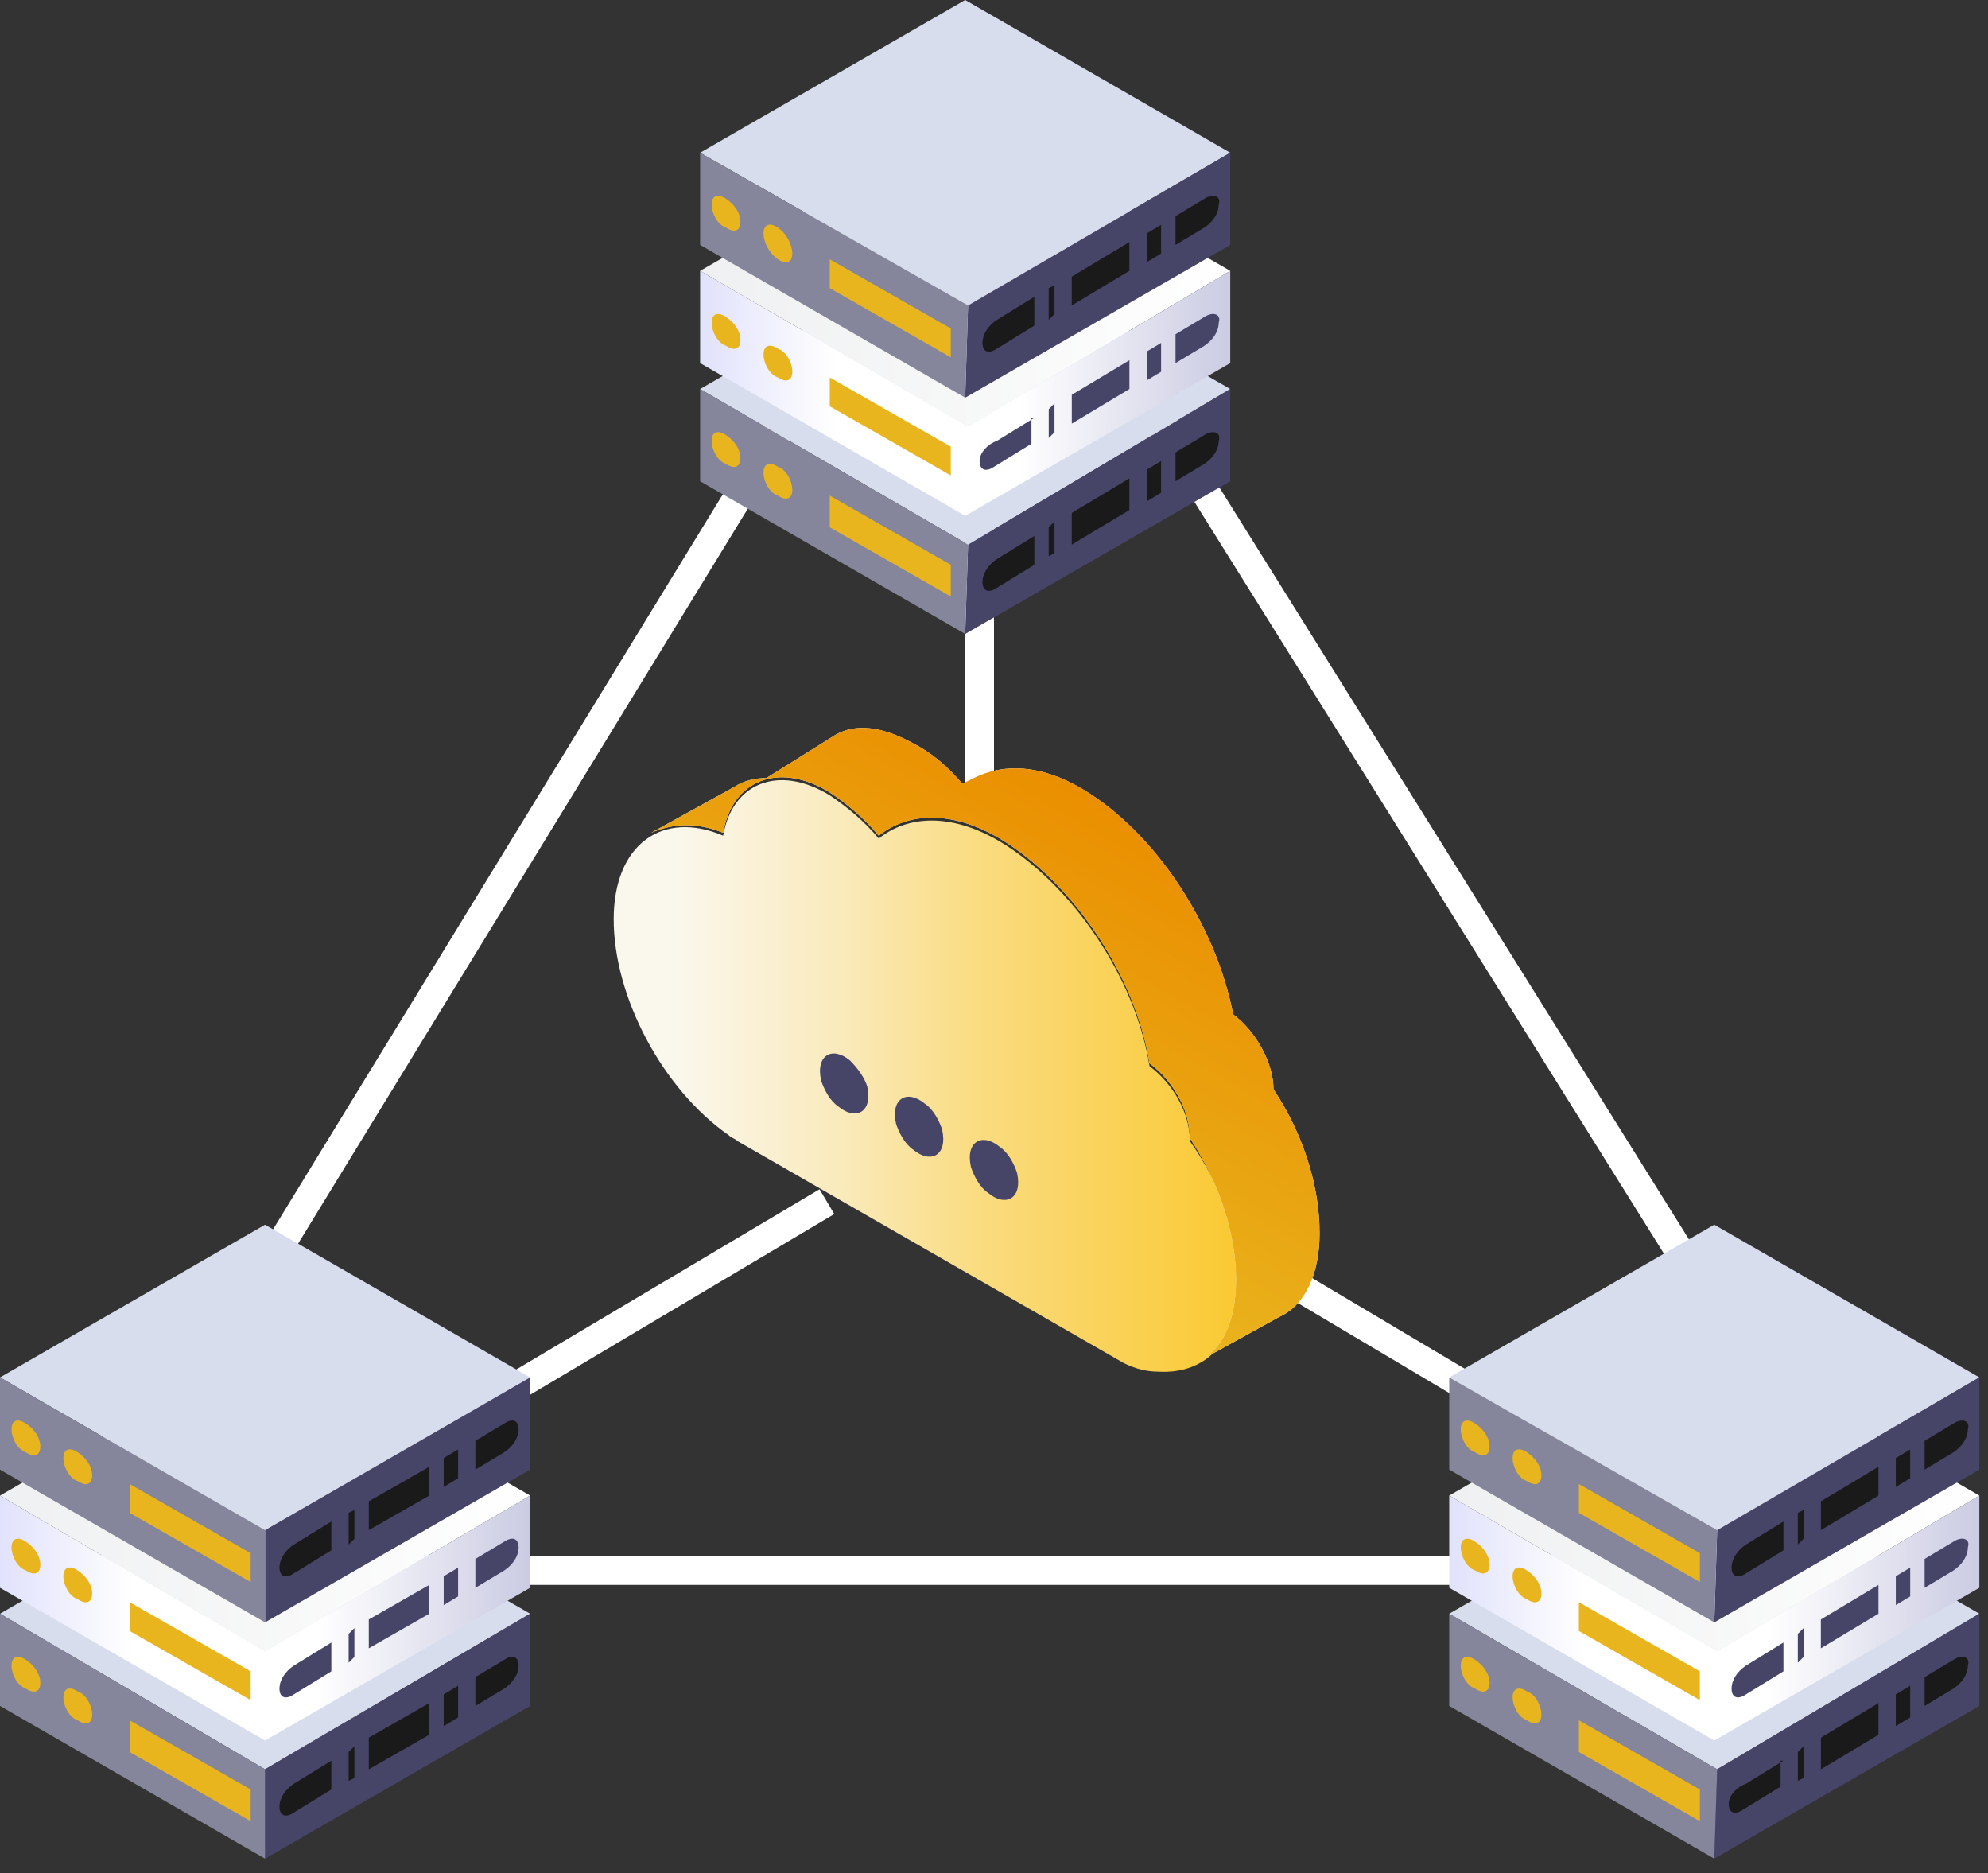 <svg width="69" height="65" viewBox="0 0 69 65" fill="none" xmlns="http://www.w3.org/2000/svg">
<rect x="0" y="0" width="69" height="65" fill="#333333" stroke="none"/>
<g clip-path="url(#clip0_325_5086)">
<path d="M34 15.3V27.9" stroke="white" stroke-miterlimit="10"/>
<path d="M40.101 41.7L53.901 49.9" stroke="white" stroke-miterlimit="10"/>
<path d="M28.7 41.7L14.9 49.9" stroke="white" stroke-miterlimit="10"/>
<path d="M28.4 12.7L9 44.4" stroke="white" stroke-miterlimit="10"/>
<path d="M39.1 12.7L59.9 46" stroke="white" stroke-miterlimit="10"/>
<path d="M14 54.5H54" stroke="white" stroke-miterlimit="10"/>
<path d="M18.4 56L9.2 61.4L0 56L9.2 50.7L18.4 56Z" fill="#D8DDED"/>
<path d="M18.4 56V59.2L9.2 64.5V61.4L18.4 56Z" fill="#464568"/>
<path d="M9.2 61.4V64.5L0 59.2V56L9.2 61.4Z" fill="#85859C"/>
<path d="M0.9 57.6C0.6 57.4 0.4 57.5 0.4 57.8C0.4 58.1 0.6 58.5 0.9 58.6C1.2 58.8 1.4 58.7 1.4 58.4C1.4 58.1 1.2 57.8 0.9 57.6Z" fill="#E9B51F"/>
<path d="M2.7 58.7C2.4 58.5 2.2 58.6 2.2 58.9C2.2 59.2 2.4 59.6 2.7 59.7C3 59.9 3.2 59.8 3.2 59.5C3.2 59.2 3 58.8 2.7 58.7Z" fill="#E9B51F"/>
<path d="M4.5 59.7V60.8L8.7 63.2V62.1L4.5 59.7Z" fill="#E9B51F"/>
<path d="M12.101 61.8L12.301 61.7V60.6L12.101 60.8V61.8Z" fill="#1A1A1A"/>
<path d="M15.9 58.5L15.4 58.8V59.9L15.9 59.6V58.5Z" fill="#1A1A1A"/>
<path d="M14.9 59.1L12.8 60.3V61.4L14.9 60.2V59.1Z" fill="#1A1A1A"/>
<path d="M17.5 57.6L16.5 58.2V59.2L17.5 58.6C17.8 58.4 18 58.1 18 57.8C18 57.5 17.8 57.4 17.5 57.6Z" fill="#1A1A1A"/>
<path d="M11.5 61.1L10.2 61.9C9.9 62.1 9.7 62.4 9.7 62.7C9.7 63 9.9 63.1 10.2 62.9L11.5 62.1V61.1Z" fill="#1A1A1A"/>
<path d="M18.4 51.9L9.2 57.3L0 51.9L9.2 46.6L18.4 51.9Z" fill="url(#paint0_linear_325_5086)"/>
<path d="M9.2 57.3L0 51.9V55.1L9.2 60.4L18.4 55.1V51.9L9.2 57.3Z" fill="url(#paint1_linear_325_5086)"/>
<path d="M0.9 53.5C0.6 53.3 0.4 53.4 0.4 53.7C0.4 54 0.6 54.4 0.9 54.5C1.2 54.7 1.4 54.6 1.4 54.3C1.4 54 1.2 53.7 0.9 53.5Z" fill="#E9B51F"/>
<path d="M2.7 54.5C2.4 54.3 2.2 54.4 2.2 54.7C2.2 55 2.4 55.4 2.7 55.5C3 55.7 3.2 55.6 3.2 55.3C3.2 55 3 54.7 2.7 54.5Z" fill="#E9B51F"/>
<path d="M4.5 55.6V56.6L8.7 59V58L4.5 55.6Z" fill="#E9B51F"/>
<path d="M12.101 57.7L12.301 57.5V56.5L12.101 56.7V57.7Z" fill="#464568"/>
<path d="M15.9 54.4L15.4 54.7V55.7L15.9 55.4V54.4Z" fill="#464568"/>
<path d="M14.9 55L12.8 56.2V57.2L14.9 56V55Z" fill="#464568"/>
<path d="M17.5 53.5L16.5 54.1V55.1L17.5 54.5C17.8 54.3 18 54 18 53.7C18 53.4 17.8 53.3 17.5 53.5Z" fill="#464568"/>
<path d="M11.5 57L10.2 57.8C9.9 58 9.7 58.3 9.7 58.6C9.7 58.9 9.9 59 10.2 58.8L11.5 58V57Z" fill="#464568"/>
<path d="M18.4 47.8L9.2 53.1L0 47.8L9.2 42.5L18.4 47.8Z" fill="#D8DDED"/>
<path d="M18.4 47.8V51L9.2 56.3V53.1L18.4 47.8Z" fill="#464568"/>
<path d="M9.2 53.1V56.3L0 51V47.8L9.2 53.1Z" fill="#85859C"/>
<path d="M0.9 49.4C0.6 49.2 0.4 49.3 0.4 49.6C0.4 49.9 0.6 50.3 0.9 50.4C1.2 50.6 1.4 50.5 1.4 50.2C1.4 49.9 1.2 49.6 0.9 49.4Z" fill="#E9B51F"/>
<path d="M2.7 50.4C2.4 50.2 2.2 50.3 2.2 50.6C2.2 50.9 2.4 51.3 2.7 51.4C3 51.6 3.2 51.5 3.2 51.2C3.2 50.9 3 50.6 2.7 50.4Z" fill="#E9B51F"/>
<path d="M4.5 51.5V52.5L8.7 54.9V53.9L4.5 51.5Z" fill="#E9B51F"/>
<path d="M12.101 53.6L12.301 53.4V52.4L12.101 52.5V53.6Z" fill="#1A1A1A"/>
<path d="M15.9 50.3L15.4 50.6V51.6L15.9 51.3V50.3Z" fill="#1A1A1A"/>
<path d="M14.9 50.9L12.8 52.1V53.1L14.9 51.9V50.9Z" fill="#1A1A1A"/>
<path d="M17.5 49.4L16.5 50V51L17.5 50.4C17.8 50.2 18 49.9 18 49.6C18 49.3 17.8 49.2 17.5 49.4Z" fill="#1A1A1A"/>
<path d="M11.5 52.8L10.2 53.6C9.9 53.8 9.7 54.1 9.7 54.4C9.7 54.7 9.9 54.8 10.2 54.6L11.5 53.8V52.8Z" fill="#1A1A1A"/>
<path d="M68.7 56L59.6 61.4L50.3 56L59.5 50.7L68.7 56Z" fill="#D8DDED"/>
<path d="M68.7 56V59.2L59.5 64.5L59.6 61.4L68.7 56Z" fill="#464568"/>
<path d="M59.6 61.4L59.5 64.5L50.3 59.2V56L59.6 61.4Z" fill="#85859C"/>
<path d="M51.2 57.6C50.9 57.4 50.7 57.5 50.7 57.8C50.7 58.1 50.9 58.5 51.2 58.6C51.5 58.8 51.7 58.7 51.7 58.4C51.7 58.1 51.5 57.8 51.2 57.6Z" fill="#E9B51F"/>
<path d="M53 58.7C52.7 58.5 52.5 58.6 52.5 58.9C52.5 59.2 52.7 59.6 53 59.7C53.3 59.9 53.5 59.8 53.5 59.5C53.5 59.2 53.3 58.8 53 58.7Z" fill="#E9B51F"/>
<path d="M54.8 59.7V60.8L59 63.2V62.1L54.8 59.7Z" fill="#E9B51F"/>
<path d="M62.4 61.8L62.6 61.7V60.6L62.4 60.8V61.8Z" fill="#1A1A1A"/>
<path d="M66.3 58.5L65.8 58.8V59.9L66.3 59.6V58.5Z" fill="#1A1A1A"/>
<path d="M65.2 59.1L63.2 60.3V61.4L65.2 60.2V59.1Z" fill="#1A1A1A"/>
<path d="M67.8 57.6L66.8 58.2V59.2L67.8 58.6C68.1 58.4 68.3 58.1 68.3 57.8C68.4 57.5 68.1 57.4 67.8 57.6Z" fill="#1A1A1A"/>
<path d="M61.9 61.1L60.6 61.9C60.3 62 60 62.3 60 62.6C60 62.9 60.2 63 60.5 62.8L61.8 62V61.1H61.9Z" fill="#1A1A1A"/>
<path d="M68.7 51.9L59.6 57.3L50.3 51.9L59.5 46.6L68.7 51.9Z" fill="url(#paint2_linear_325_5086)"/>
<path d="M59.6 57.3L50.3 51.9V55.1L59.5 60.4L68.7 55.1V51.9L59.6 57.3Z" fill="url(#paint3_linear_325_5086)"/>
<path d="M51.2 53.5C50.9 53.3 50.7 53.4 50.7 53.7C50.7 54 50.9 54.4 51.2 54.5C51.5 54.7 51.7 54.6 51.7 54.3C51.7 54 51.5 53.7 51.2 53.5Z" fill="#E9B51F"/>
<path d="M53 54.5C52.7 54.3 52.5 54.4 52.5 54.7C52.5 55 52.7 55.4 53 55.5C53.3 55.7 53.5 55.6 53.5 55.3C53.5 55 53.3 54.7 53 54.5Z" fill="#E9B51F"/>
<path d="M54.8 55.6V56.6L59 59V58L54.8 55.6Z" fill="#E9B51F"/>
<path d="M62.399 57.7L62.599 57.5V56.5L62.399 56.7V57.7Z" fill="#464568"/>
<path d="M66.3 54.4L65.8 54.7V55.7L66.3 55.4V54.4Z" fill="#464568"/>
<path d="M65.199 55L63.199 56.2V57.2L65.199 56V55Z" fill="#464568"/>
<path d="M67.8 53.5L66.8 54.1V55.1L67.8 54.5C68.1 54.3 68.3 54 68.3 53.7C68.4 53.4 68.1 53.3 67.8 53.5Z" fill="#464568"/>
<path d="M61.9 57L60.6 57.8C60.3 58 60.1 58.3 60.1 58.6C60.1 58.9 60.3 59 60.6 58.8L61.9 58V57Z" fill="#464568"/>
<path d="M68.7 47.8L59.6 53.1L50.3 47.8L59.5 42.5L68.7 47.8Z" fill="#D8DDED"/>
<path d="M68.7 47.8V51L59.5 56.3L59.6 53.1L68.7 47.8Z" fill="#464568"/>
<path d="M59.6 53.1L59.5 56.3L50.3 51V47.8L59.6 53.1Z" fill="#85859C"/>
<path d="M51.2 49.4C50.9 49.2 50.7 49.3 50.7 49.6C50.7 49.9 50.9 50.3 51.2 50.4C51.5 50.6 51.7 50.5 51.7 50.2C51.7 49.9 51.5 49.6 51.2 49.4Z" fill="#E9B51F"/>
<path d="M53 50.4C52.7 50.2 52.5 50.3 52.5 50.6C52.5 50.9 52.7 51.3 53 51.4C53.3 51.6 53.5 51.5 53.5 51.2C53.5 50.9 53.3 50.6 53 50.4Z" fill="#E9B51F"/>
<path d="M54.8 51.5V52.5L59 54.9V53.9L54.8 51.5Z" fill="#E9B51F"/>
<path d="M62.399 53.6L62.599 53.4V52.4L62.399 52.5V53.6Z" fill="#1A1A1A"/>
<path d="M66.3 50.3L65.8 50.6V51.6L66.3 51.3V50.3Z" fill="#1A1A1A"/>
<path d="M65.199 50.9L63.199 52.1V53.1L65.199 51.9V50.9Z" fill="#1A1A1A"/>
<path d="M67.8 49.4L66.8 50V51L67.8 50.4C68.1 50.2 68.3 49.9 68.3 49.6C68.4 49.3 68.1 49.2 67.8 49.4Z" fill="#1A1A1A"/>
<path d="M61.9 52.8L60.6 53.6C60.3 53.8 60.1 54.1 60.1 54.4C60.1 54.7 60.3 54.8 60.6 54.6L61.9 53.8V52.8Z" fill="#1A1A1A"/>
<path d="M42.7 13.5L33.6 18.9L24.3 13.5L33.5 8.2L42.7 13.5Z" fill="#D8DDED"/>
<path d="M42.7 13.5V16.7L33.5 22L33.6 18.9L42.7 13.5Z" fill="#464568"/>
<path d="M33.6 18.9L33.5 22L24.3 16.7V13.5L33.6 18.9Z" fill="#85859C"/>
<path d="M25.2 15.1C24.9 14.9 24.7 15 24.7 15.3C24.7 15.6 24.9 16 25.2 16.1C25.5 16.3 25.7 16.2 25.7 15.9C25.7 15.6 25.5 15.3 25.2 15.1Z" fill="#E9B51F"/>
<path d="M27 16.2C26.7 16 26.5 16.1 26.5 16.4C26.5 16.7 26.7 17.1 27 17.2C27.3 17.4 27.5 17.3 27.5 17C27.5 16.7 27.3 16.3 27 16.2Z" fill="#E9B51F"/>
<path d="M28.8 17.2V18.3L33 20.7V19.6L28.8 17.2Z" fill="#E9B51F"/>
<path d="M36.399 19.3L36.599 19.2V18.1L36.399 18.3V19.3Z" fill="#1A1A1A"/>
<path d="M40.3 16L39.8 16.3V17.4L40.3 17.1V16Z" fill="#1A1A1A"/>
<path d="M39.199 16.6L37.199 17.8V18.9L39.199 17.7V16.6Z" fill="#1A1A1A"/>
<path d="M41.8 15.1L40.8 15.7V16.7L41.8 16.1C42.1 15.9 42.3 15.6 42.3 15.3C42.4 15 42.1 14.9 41.8 15.1Z" fill="#1A1A1A"/>
<path d="M35.9 18.6L34.6 19.4C34.3 19.6 34.1 19.9 34.1 20.2C34.1 20.5 34.3 20.6 34.6 20.4L35.9 19.6V18.6Z" fill="#1A1A1A"/>
<path d="M42.7 9.4L33.6 14.8L24.3 9.4L33.5 4.1L42.7 9.4Z" fill="url(#paint4_linear_325_5086)"/>
<path d="M33.6 14.8L24.3 9.4V12.6L33.5 17.9L42.7 12.6V9.4L33.6 14.8Z" fill="url(#paint5_linear_325_5086)"/>
<path d="M25.2 11C24.9 10.8 24.7 10.9 24.7 11.2C24.7 11.5 24.9 11.9 25.2 12C25.5 12.2 25.7 12.1 25.7 11.8C25.7 11.5 25.5 11.2 25.2 11Z" fill="#E9B51F"/>
<path d="M27 12.1C26.7 11.9 26.5 12 26.5 12.3C26.5 12.6 26.7 13 27 13.1C27.3 13.3 27.5 13.2 27.5 12.9C27.5 12.6 27.3 12.2 27 12.1Z" fill="#E9B51F"/>
<path d="M28.8 13.1V14.1L33 16.5V15.5L28.8 13.1Z" fill="#E9B51F"/>
<path d="M36.4 15.2L36.6 15V14L36.4 14.2V15.2Z" fill="#464568"/>
<path d="M40.3 11.9L39.8 12.2V13.2L40.3 12.9V11.9Z" fill="#464568"/>
<path d="M39.2 12.5L37.2 13.7V14.7L39.2 13.5V12.5Z" fill="#464568"/>
<path d="M41.8 11L40.8 11.6V12.6L41.8 12C42.1 11.8 42.3 11.5 42.3 11.2C42.4 10.9 42.1 10.8 41.8 11Z" fill="#464568"/>
<path d="M35.9 14.5L34.6 15.3C34.3 15.4 34 15.7 34 16C34 16.3 34.2 16.4 34.5 16.2L35.8 15.4V14.5H35.9Z" fill="#464568"/>
<path d="M42.7 5.3L33.6 10.6L24.3 5.3L33.5 0L42.7 5.3Z" fill="#D8DDED"/>
<path d="M42.7 5.3V8.5L33.5 13.8L33.6 10.6L42.7 5.3Z" fill="#464568"/>
<path d="M33.6 10.6L33.5 13.8L24.3 8.5V5.3L33.6 10.6Z" fill="#85859C"/>
<path d="M25.2 6.9C24.9 6.7 24.7 6.8 24.7 7.1C24.7 7.4 24.9 7.8 25.2 7.9C25.5 8.1 25.7 8 25.7 7.7C25.7 7.4 25.5 7.1 25.2 6.9Z" fill="#E9B51F"/>
<path d="M27 7.9C26.7 7.7 26.5 7.8 26.5 8.1C26.5 8.4 26.7 8.8 27 9C27.3 9.2 27.5 9.1 27.5 8.8C27.5 8.5 27.3 8.1 27 7.9Z" fill="#E9B51F"/>
<path d="M28.8 9V10L33 12.4V11.4L28.8 9Z" fill="#E9B51F"/>
<path d="M36.399 11.1L36.599 10.9V9.9L36.399 10V11.1Z" fill="#1A1A1A"/>
<path d="M40.3 7.8L39.8 8.1V9.1L40.3 8.8V7.8Z" fill="#1A1A1A"/>
<path d="M39.199 8.4L37.199 9.6V10.6L39.199 9.4V8.4Z" fill="#1A1A1A"/>
<path d="M41.8 6.9L40.8 7.5V8.5L41.8 7.9C42.1 7.7 42.3 7.4 42.3 7.1C42.4 6.8 42.1 6.7 41.8 6.9Z" fill="#1A1A1A"/>
<path d="M35.9 10.3L34.6 11.1C34.3 11.3 34.1 11.6 34.1 11.9C34.1 12.2 34.3 12.3 34.6 12.1L35.9 11.3V10.3Z" fill="#1A1A1A"/>
<path d="M43 44.4C43 46.5 41.9 47.7 40.2 47.6C39.8 47.6 39.4 47.5 39 47.3L25.6 39.6C25.5 39.5 25.4 39.5 25.3 39.4C23 37.8 21.3 34.6 21.3 31.9C21.3 29.3 23 28.1 25.1 29C25.4 27.2 27 26.5 28.8 27.6C29.4 28 30 28.5 30.5 29.1C31.5 28.3 33 28.2 34.7 29.2C37.2 30.7 39.4 33.9 39.9 37C40.7 37.6 41.3 38.6 41.3 39.6C42.3 41 43 42.8 43 44.4Z" fill="url(#paint6_linear_325_5086)"/>
<path d="M44.2 37.8C44.2 36.9 43.6 35.8 42.8 35.2C42.2 32.1 40.1 28.9 37.6 27.4C36.1 26.5 34.8 26.5 33.8 27L33.4 27.2C32.9 26.6 32.3 26.1 31.7 25.8C30.6 25.2 29.7 25.1 29 25.5L26.6 27C26.2 27 25.8 27.1 25.5 27.3L22.6 28.9C23.3 28.6 24.1 28.5 25.1 28.9C25.4 27.1 27 26.4 28.8 27.5C29.4 27.9 30 28.4 30.5 29C31.5 28.2 33 28.1 34.7 29.1C37.2 30.6 39.4 33.8 39.9 36.9C40.7 37.5 41.3 38.5 41.3 39.5C42.3 41 42.9 42.8 42.9 44.4C42.9 45.9 42.4 46.9 41.5 47.3L44.4 45.7C45.3 45.3 45.8 44.2 45.8 42.8C45.8 41.1 45.2 39.3 44.2 37.8Z" fill="white"/>
<path d="M44.2 37.8C44.2 36.9 43.6 35.8 42.8 35.2C42.2 32.1 40.1 28.9 37.6 27.4C36.1 26.5 34.8 26.5 33.8 27L33.4 27.2C32.9 26.6 32.3 26.1 31.7 25.8C30.6 25.2 29.7 25.1 29 25.5L26.6 27C26.2 27 25.8 27.1 25.5 27.3L22.6 28.9C23.3 28.6 24.1 28.5 25.1 28.9C25.4 27.1 27 26.4 28.8 27.5C29.4 27.9 30 28.4 30.5 29C31.5 28.2 33 28.1 34.7 29.1C37.2 30.6 39.4 33.8 39.9 36.9C40.7 37.5 41.3 38.5 41.3 39.5C42.3 41 42.9 42.8 42.9 44.4C42.9 45.9 42.4 46.9 41.5 47.3L44.4 45.7C45.3 45.3 45.8 44.2 45.8 42.8C45.8 41.1 45.2 39.3 44.2 37.8Z" fill="url(#paint7_linear_325_5086)"/>
<path d="M30.1 37.7C30.3 38.6 29.7 38.9 29.1 38.4C28.8 38.2 28.6 37.8 28.5 37.5C28.3 36.6 28.9 36.3 29.5 36.8C29.8 37.1 30 37.4 30.1 37.7Z" fill="#464568"/>
<path d="M32.7 39.2C32.9 40.1 32.3 40.4 31.7 39.9C31.4 39.7 31.2 39.3 31.1 39C30.9 38.1 31.5 37.8 32.1 38.3C32.4 38.5 32.6 38.9 32.7 39.2Z" fill="#464568"/>
<path d="M35.3 40.7C35.5 41.6 34.9 41.9 34.3 41.4C34 41.2 33.8 40.8 33.7 40.5C33.5 39.6 34.1 39.3 34.7 39.8C35 40 35.2 40.4 35.3 40.7Z" fill="#464568"/>
</g>
<defs>
<linearGradient id="paint0_linear_325_5086" x1="0.009" y1="51.933" x2="18.383" y2="51.933" gradientUnits="userSpaceOnUse">
<stop stop-color="#EFF0F1"/>
<stop offset="1" stop-color="white"/>
</linearGradient>
<linearGradient id="paint1_linear_325_5086" x1="6.09726e-06" y1="56.182" x2="18.383" y2="56.182" gradientUnits="userSpaceOnUse">
<stop stop-color="#E1E2FC"/>
<stop offset="0.253" stop-color="white"/>
<stop offset="0.6" stop-color="white"/>
<stop offset="1" stop-color="#CBCBE3"/>
</linearGradient>
<linearGradient id="paint2_linear_325_5086" x1="50.34" y1="51.933" x2="68.714" y2="51.933" gradientUnits="userSpaceOnUse">
<stop stop-color="#EFF0F1"/>
<stop offset="1" stop-color="white"/>
</linearGradient>
<linearGradient id="paint3_linear_325_5086" x1="50.331" y1="56.182" x2="68.714" y2="56.182" gradientUnits="userSpaceOnUse">
<stop stop-color="#E1E2FC"/>
<stop offset="0.253" stop-color="white"/>
<stop offset="0.6" stop-color="white"/>
<stop offset="1" stop-color="#CBCBE3"/>
</linearGradient>
<linearGradient id="paint4_linear_325_5086" x1="24.341" y1="9.434" x2="42.715" y2="9.434" gradientUnits="userSpaceOnUse">
<stop stop-color="#EFF0F1"/>
<stop offset="1" stop-color="white"/>
</linearGradient>
<linearGradient id="paint5_linear_325_5086" x1="24.332" y1="13.684" x2="42.715" y2="13.684" gradientUnits="userSpaceOnUse">
<stop stop-color="#E1E2FC"/>
<stop offset="0.253" stop-color="white"/>
<stop offset="0.6" stop-color="white"/>
<stop offset="1" stop-color="#CBCBE3"/>
</linearGradient>
<linearGradient id="paint6_linear_325_5086" x1="21.223" y1="37.323" x2="42.952" y2="37.323" gradientUnits="userSpaceOnUse">
<stop offset="0.1" stop-color="#FAF7ED"/>
<stop offset="0.371" stop-color="#FAEABB"/>
<stop offset="0.579" stop-color="#FADC82"/>
<stop offset="1" stop-color="#FAC932"/>
</linearGradient>
<linearGradient id="paint7_linear_325_5086" x1="31.353" y1="41.442" x2="38.961" y2="28.265" gradientUnits="userSpaceOnUse">
<stop stop-color="#E9B51F"/>
<stop offset="1" stop-color="#EA8F00"/>
</linearGradient>
<clipPath id="clip0_325_5086">
<rect width="68.7" height="64.5" fill="white"/>
</clipPath>
</defs>
</svg>
